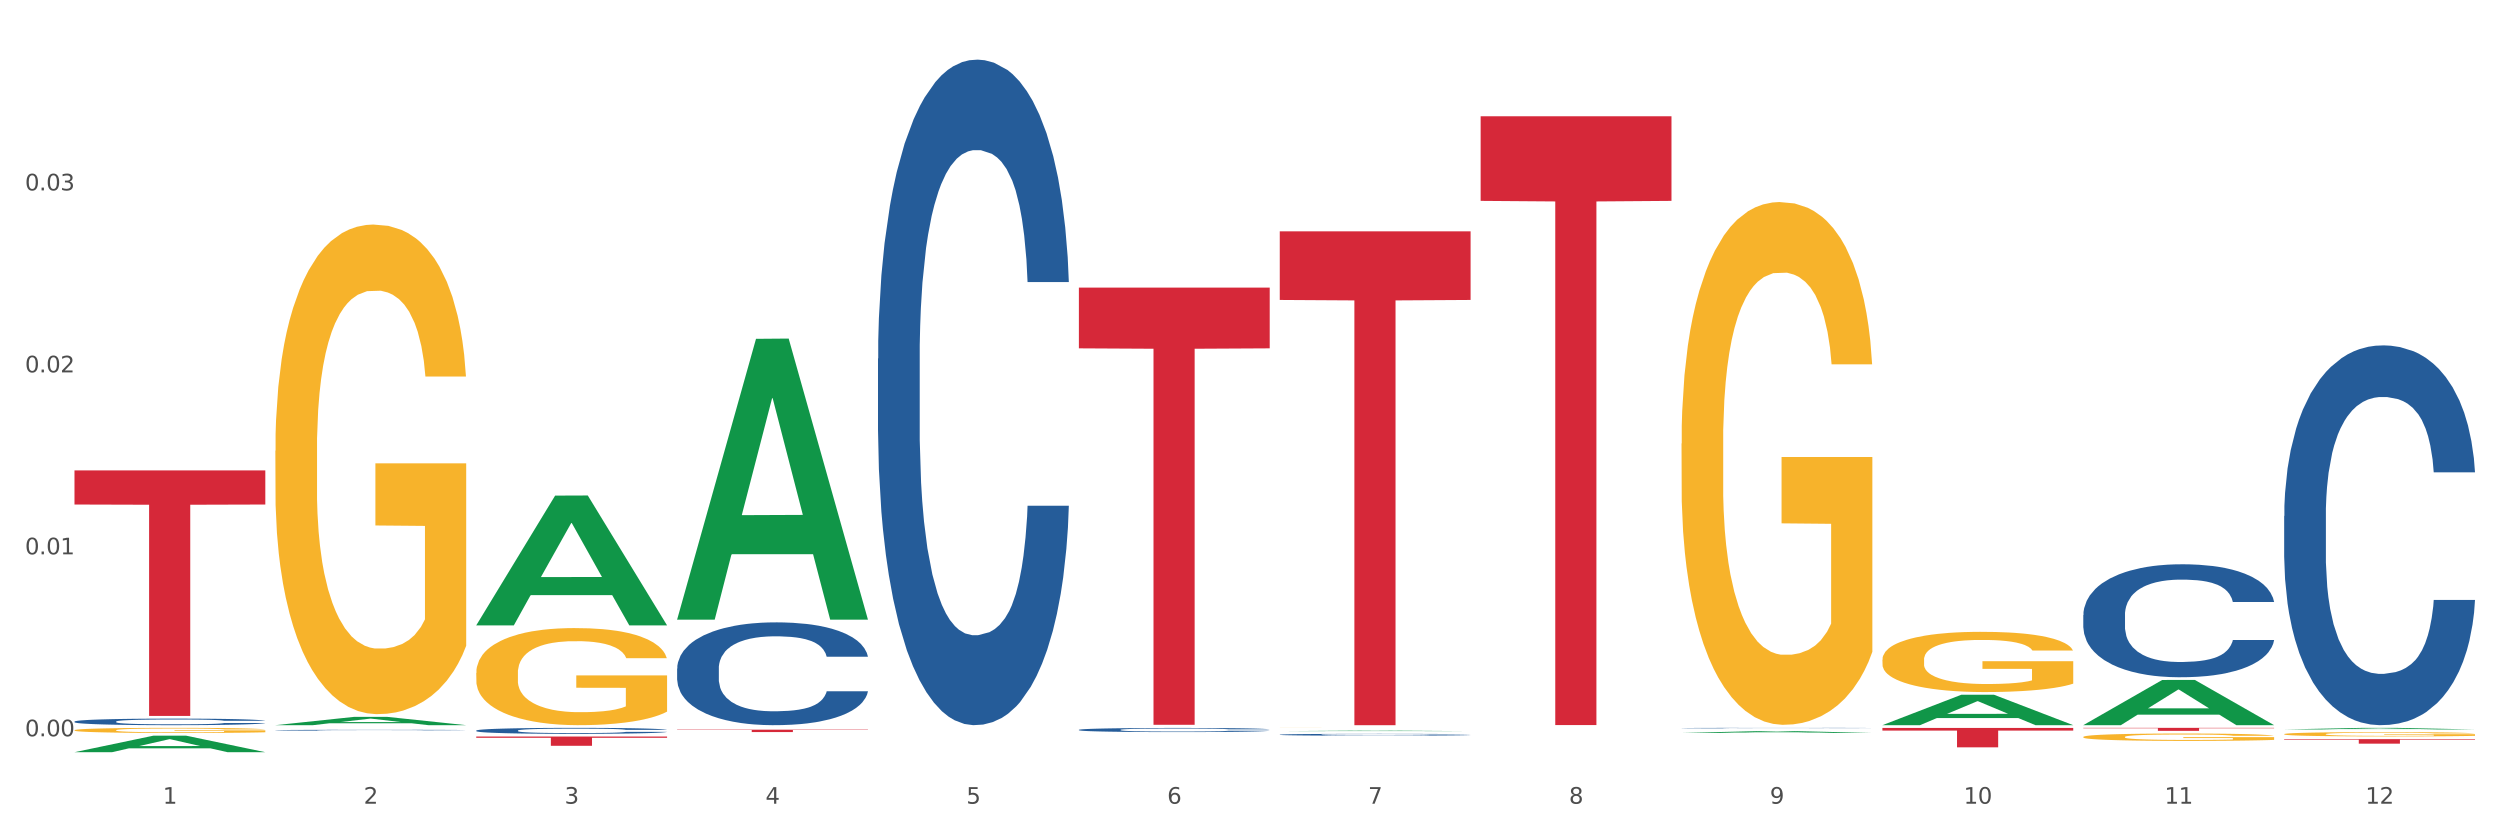<?xml version="1.0" encoding="utf-8" standalone="no"?>
<!DOCTYPE svg PUBLIC "-//W3C//DTD SVG 1.1//EN"
  "http://www.w3.org/Graphics/SVG/1.1/DTD/svg11.dtd">
<svg xmlns:xlink="http://www.w3.org/1999/xlink" width="1080pt" height="360pt" viewBox="0 0 1080 360" xmlns="http://www.w3.org/2000/svg" version="1.1">
 <rect x="0" y="0" width="1080" height="360" fill="#333333" stroke="none"/>
 <defs>
  <style type="text/css">*{stroke-linejoin: round; stroke-linecap: butt}</style>
 </defs>
 <g id="figure_1">
  <g id="patch_1">
   <path d="M 0 360 
L 1080 360 
L 1080 0 
L 0 0 
z
" style="fill: #ffffff; stroke: #ffffff; stroke-linejoin: miter"/>
  </g>
  <g id="axes_1">
   <g id="matplotlib.axis_1">
    <g id="xtick_1">
     <g id="text_1">
      <!-- 1 -->
      <g style="fill: #4d4d4d" transform="translate(70.342 347.204) scale(0.096 -0.096)">
       <defs>
        <path id="DejaVuSans-31" d="M 794 531 
L 1825 531 
L 1825 4091 
L 703 3866 
L 703 4441 
L 1819 4666 
L 2450 4666 
L 2450 531 
L 3481 531 
L 3481 0 
L 794 0 
L 794 531 
z
" transform="scale(0.016)"/>
       </defs>
       <use xlink:href="#DejaVuSans-31"/>
      </g>
     </g>
    </g>
    <g id="xtick_2">
     <g id="text_2">
      <!-- 2 -->
      <g style="fill: #4d4d4d" transform="translate(157.122 347.204) scale(0.096 -0.096)">
       <defs>
        <path id="DejaVuSans-32" d="M 1228 531 
L 3431 531 
L 3431 0 
L 469 0 
L 469 531 
Q 828 903 1448 1529 
Q 2069 2156 2228 2338 
Q 2531 2678 2651 2914 
Q 2772 3150 2772 3378 
Q 2772 3750 2511 3984 
Q 2250 4219 1831 4219 
Q 1534 4219 1204 4116 
Q 875 4013 500 3803 
L 500 4441 
Q 881 4594 1212 4672 
Q 1544 4750 1819 4750 
Q 2544 4750 2975 4387 
Q 3406 4025 3406 3419 
Q 3406 3131 3298 2873 
Q 3191 2616 2906 2266 
Q 2828 2175 2409 1742 
Q 1991 1309 1228 531 
z
" transform="scale(0.016)"/>
       </defs>
       <use xlink:href="#DejaVuSans-32"/>
      </g>
     </g>
    </g>
    <g id="xtick_3">
     <g id="text_3">
      <!-- 3 -->
      <g style="fill: #4d4d4d" transform="translate(243.902 347.204) scale(0.096 -0.096)">
       <defs>
        <path id="DejaVuSans-33" d="M 2597 2516 
Q 3050 2419 3304 2112 
Q 3559 1806 3559 1356 
Q 3559 666 3084 287 
Q 2609 -91 1734 -91 
Q 1441 -91 1130 -33 
Q 819 25 488 141 
L 488 750 
Q 750 597 1062 519 
Q 1375 441 1716 441 
Q 2309 441 2620 675 
Q 2931 909 2931 1356 
Q 2931 1769 2642 2001 
Q 2353 2234 1838 2234 
L 1294 2234 
L 1294 2753 
L 1863 2753 
Q 2328 2753 2575 2939 
Q 2822 3125 2822 3475 
Q 2822 3834 2567 4026 
Q 2313 4219 1838 4219 
Q 1578 4219 1281 4162 
Q 984 4106 628 3988 
L 628 4550 
Q 988 4650 1302 4700 
Q 1616 4750 1894 4750 
Q 2613 4750 3031 4423 
Q 3450 4097 3450 3541 
Q 3450 3153 3228 2886 
Q 3006 2619 2597 2516 
z
" transform="scale(0.016)"/>
       </defs>
       <use xlink:href="#DejaVuSans-33"/>
      </g>
     </g>
    </g>
    <g id="xtick_4">
     <g id="text_4">
      <!-- 4 -->
      <g style="fill: #4d4d4d" transform="translate(330.683 347.204) scale(0.096 -0.096)">
       <defs>
        <path id="DejaVuSans-34" d="M 2419 4116 
L 825 1625 
L 2419 1625 
L 2419 4116 
z
M 2253 4666 
L 3047 4666 
L 3047 1625 
L 3713 1625 
L 3713 1100 
L 3047 1100 
L 3047 0 
L 2419 0 
L 2419 1100 
L 313 1100 
L 313 1709 
L 2253 4666 
z
" transform="scale(0.016)"/>
       </defs>
       <use xlink:href="#DejaVuSans-34"/>
      </g>
     </g>
    </g>
    <g id="xtick_5">
     <g id="text_5">
      <!-- 5 -->
      <g style="fill: #4d4d4d" transform="translate(417.463 347.204) scale(0.096 -0.096)">
       <defs>
        <path id="DejaVuSans-35" d="M 691 4666 
L 3169 4666 
L 3169 4134 
L 1269 4134 
L 1269 2991 
Q 1406 3038 1543 3061 
Q 1681 3084 1819 3084 
Q 2600 3084 3056 2656 
Q 3513 2228 3513 1497 
Q 3513 744 3044 326 
Q 2575 -91 1722 -91 
Q 1428 -91 1123 -41 
Q 819 9 494 109 
L 494 744 
Q 775 591 1075 516 
Q 1375 441 1709 441 
Q 2250 441 2565 725 
Q 2881 1009 2881 1497 
Q 2881 1984 2565 2268 
Q 2250 2553 1709 2553 
Q 1456 2553 1204 2497 
Q 953 2441 691 2322 
L 691 4666 
z
" transform="scale(0.016)"/>
       </defs>
       <use xlink:href="#DejaVuSans-35"/>
      </g>
     </g>
    </g>
    <g id="xtick_6">
     <g id="text_6">
      <!-- 6 -->
      <g style="fill: #4d4d4d" transform="translate(504.243 347.204) scale(0.096 -0.096)">
       <defs>
        <path id="DejaVuSans-36" d="M 2113 2584 
Q 1688 2584 1439 2293 
Q 1191 2003 1191 1497 
Q 1191 994 1439 701 
Q 1688 409 2113 409 
Q 2538 409 2786 701 
Q 3034 994 3034 1497 
Q 3034 2003 2786 2293 
Q 2538 2584 2113 2584 
z
M 3366 4563 
L 3366 3988 
Q 3128 4100 2886 4159 
Q 2644 4219 2406 4219 
Q 1781 4219 1451 3797 
Q 1122 3375 1075 2522 
Q 1259 2794 1537 2939 
Q 1816 3084 2150 3084 
Q 2853 3084 3261 2657 
Q 3669 2231 3669 1497 
Q 3669 778 3244 343 
Q 2819 -91 2113 -91 
Q 1303 -91 875 529 
Q 447 1150 447 2328 
Q 447 3434 972 4092 
Q 1497 4750 2381 4750 
Q 2619 4750 2861 4703 
Q 3103 4656 3366 4563 
z
" transform="scale(0.016)"/>
       </defs>
       <use xlink:href="#DejaVuSans-36"/>
      </g>
     </g>
    </g>
    <g id="xtick_7">
     <g id="text_7">
      <!-- 7 -->
      <g style="fill: #4d4d4d" transform="translate(591.024 347.204) scale(0.096 -0.096)">
       <defs>
        <path id="DejaVuSans-37" d="M 525 4666 
L 3525 4666 
L 3525 4397 
L 1831 0 
L 1172 0 
L 2766 4134 
L 525 4134 
L 525 4666 
z
" transform="scale(0.016)"/>
       </defs>
       <use xlink:href="#DejaVuSans-37"/>
      </g>
     </g>
    </g>
    <g id="xtick_8">
     <g id="text_8">
      <!-- 8 -->
      <g style="fill: #4d4d4d" transform="translate(677.804 347.204) scale(0.096 -0.096)">
       <defs>
        <path id="DejaVuSans-38" d="M 2034 2216 
Q 1584 2216 1326 1975 
Q 1069 1734 1069 1313 
Q 1069 891 1326 650 
Q 1584 409 2034 409 
Q 2484 409 2743 651 
Q 3003 894 3003 1313 
Q 3003 1734 2745 1975 
Q 2488 2216 2034 2216 
z
M 1403 2484 
Q 997 2584 770 2862 
Q 544 3141 544 3541 
Q 544 4100 942 4425 
Q 1341 4750 2034 4750 
Q 2731 4750 3128 4425 
Q 3525 4100 3525 3541 
Q 3525 3141 3298 2862 
Q 3072 2584 2669 2484 
Q 3125 2378 3379 2068 
Q 3634 1759 3634 1313 
Q 3634 634 3220 271 
Q 2806 -91 2034 -91 
Q 1263 -91 848 271 
Q 434 634 434 1313 
Q 434 1759 690 2068 
Q 947 2378 1403 2484 
z
M 1172 3481 
Q 1172 3119 1398 2916 
Q 1625 2713 2034 2713 
Q 2441 2713 2670 2916 
Q 2900 3119 2900 3481 
Q 2900 3844 2670 4047 
Q 2441 4250 2034 4250 
Q 1625 4250 1398 4047 
Q 1172 3844 1172 3481 
z
" transform="scale(0.016)"/>
       </defs>
       <use xlink:href="#DejaVuSans-38"/>
      </g>
     </g>
    </g>
    <g id="xtick_9">
     <g id="text_9">
      <!-- 9 -->
      <g style="fill: #4d4d4d" transform="translate(764.584 347.204) scale(0.096 -0.096)">
       <defs>
        <path id="DejaVuSans-39" d="M 703 97 
L 703 672 
Q 941 559 1184 500 
Q 1428 441 1663 441 
Q 2288 441 2617 861 
Q 2947 1281 2994 2138 
Q 2813 1869 2534 1725 
Q 2256 1581 1919 1581 
Q 1219 1581 811 2004 
Q 403 2428 403 3163 
Q 403 3881 828 4315 
Q 1253 4750 1959 4750 
Q 2769 4750 3195 4129 
Q 3622 3509 3622 2328 
Q 3622 1225 3098 567 
Q 2575 -91 1691 -91 
Q 1453 -91 1209 -44 
Q 966 3 703 97 
z
M 1959 2075 
Q 2384 2075 2632 2365 
Q 2881 2656 2881 3163 
Q 2881 3666 2632 3958 
Q 2384 4250 1959 4250 
Q 1534 4250 1286 3958 
Q 1038 3666 1038 3163 
Q 1038 2656 1286 2365 
Q 1534 2075 1959 2075 
z
" transform="scale(0.016)"/>
       </defs>
       <use xlink:href="#DejaVuSans-39"/>
      </g>
     </g>
    </g>
    <g id="xtick_10">
     <g id="text_10">
      <!-- 10 -->
      <g style="fill: #4d4d4d" transform="translate(848.311 347.204) scale(0.096 -0.096)">
       <defs>
        <path id="DejaVuSans-30" d="M 2034 4250 
Q 1547 4250 1301 3770 
Q 1056 3291 1056 2328 
Q 1056 1369 1301 889 
Q 1547 409 2034 409 
Q 2525 409 2770 889 
Q 3016 1369 3016 2328 
Q 3016 3291 2770 3770 
Q 2525 4250 2034 4250 
z
M 2034 4750 
Q 2819 4750 3233 4129 
Q 3647 3509 3647 2328 
Q 3647 1150 3233 529 
Q 2819 -91 2034 -91 
Q 1250 -91 836 529 
Q 422 1150 422 2328 
Q 422 3509 836 4129 
Q 1250 4750 2034 4750 
z
" transform="scale(0.016)"/>
       </defs>
       <use xlink:href="#DejaVuSans-31"/>
       <use xlink:href="#DejaVuSans-30" transform="translate(63.623 0)"/>
      </g>
     </g>
    </g>
    <g id="xtick_11">
     <g id="text_11">
      <!-- 11 -->
      <g style="fill: #4d4d4d" transform="translate(935.091 347.204) scale(0.096 -0.096)">
       <use xlink:href="#DejaVuSans-31"/>
       <use xlink:href="#DejaVuSans-31" transform="translate(63.623 0)"/>
      </g>
     </g>
    </g>
    <g id="xtick_12">
     <g id="text_12">
      <!-- 12 -->
      <g style="fill: #4d4d4d" transform="translate(1021.871 347.204) scale(0.096 -0.096)">
       <use xlink:href="#DejaVuSans-31"/>
       <use xlink:href="#DejaVuSans-32" transform="translate(63.623 0)"/>
      </g>
     </g>
    </g>
    <g id="xtick_13"/>
    <g id="xtick_14"/>
    <g id="xtick_15"/>
    <g id="xtick_16"/>
    <g id="xtick_17"/>
    <g id="xtick_18"/>
    <g id="xtick_19"/>
    <g id="xtick_20"/>
    <g id="xtick_21"/>
    <g id="xtick_22"/>
    <g id="xtick_23"/>
   </g>
   <g id="matplotlib.axis_2">
    <g id="ytick_1">
     <g id="text_13">
      <!-- 0.00 -->
      <g style="fill: #4d4d4d" transform="translate(10.8 318.079) scale(0.096 -0.096)">
       <defs>
        <path id="DejaVuSans-2e" d="M 684 794 
L 1344 794 
L 1344 0 
L 684 0 
L 684 794 
z
" transform="scale(0.016)"/>
       </defs>
       <use xlink:href="#DejaVuSans-30"/>
       <use xlink:href="#DejaVuSans-2e" transform="translate(63.623 0)"/>
       <use xlink:href="#DejaVuSans-30" transform="translate(95.41 0)"/>
       <use xlink:href="#DejaVuSans-30" transform="translate(159.033 0)"/>
      </g>
     </g>
    </g>
    <g id="ytick_2">
     <g id="text_14">
      <!-- 0.01 -->
      <g style="fill: #4d4d4d" transform="translate(10.8 239.473) scale(0.096 -0.096)">
       <use xlink:href="#DejaVuSans-30"/>
       <use xlink:href="#DejaVuSans-2e" transform="translate(63.623 0)"/>
       <use xlink:href="#DejaVuSans-30" transform="translate(95.41 0)"/>
       <use xlink:href="#DejaVuSans-31" transform="translate(159.033 0)"/>
      </g>
     </g>
    </g>
    <g id="ytick_3">
     <g id="text_15">
      <!-- 0.02 -->
      <g style="fill: #4d4d4d" transform="translate(10.8 160.867) scale(0.096 -0.096)">
       <use xlink:href="#DejaVuSans-30"/>
       <use xlink:href="#DejaVuSans-2e" transform="translate(63.623 0)"/>
       <use xlink:href="#DejaVuSans-30" transform="translate(95.41 0)"/>
       <use xlink:href="#DejaVuSans-32" transform="translate(159.033 0)"/>
      </g>
     </g>
    </g>
    <g id="ytick_4">
     <g id="text_16">
      <!-- 0.03 -->
      <g style="fill: #4d4d4d" transform="translate(10.8 82.261) scale(0.096 -0.096)">
       <use xlink:href="#DejaVuSans-30"/>
       <use xlink:href="#DejaVuSans-2e" transform="translate(63.623 0)"/>
       <use xlink:href="#DejaVuSans-30" transform="translate(95.41 0)"/>
       <use xlink:href="#DejaVuSans-33" transform="translate(159.033 0)"/>
      </g>
     </g>
    </g>
    <g id="ytick_5"/>
    <g id="ytick_6"/>
    <g id="ytick_7"/>
    <g id="ytick_8"/>
   </g>
   <g id="PolyCollection_1">
    <path d="M 32.175 324.936 
L 32.26 324.929 
L 66.256 317.811 
L 80.365 317.805 
L 114.616 324.95 
L 98.298 324.95 
L 90.904 323.286 
L 55.803 323.286 
L 55.548 323.313 
L 48.408 324.95 
L 32.175 324.95 
L 32.175 324.936 
L 60.222 322.293 
L 86.484 322.286 
L 73.481 319.328 
L 73.311 319.314 
L 73.141 319.334 
L 60.137 322.286 
L 60.222 322.293 
L 32.175 324.936 
z
" clip-path="url(#p734dfce435)" style="fill: #109648"/>
    <path d="M 552.857 314.452 
L 552.954 314.452 
L 552.954 314.45 
L 553.149 314.449 
L 554.122 314.446 
L 555.582 314.444 
L 556.653 314.442 
L 557.724 314.441 
L 558.989 314.44 
L 560.546 314.439 
L 563.369 314.437 
L 565.121 314.437 
L 567.262 314.436 
L 571.156 314.434 
L 573.978 314.434 
L 576.898 314.433 
L 581.668 314.432 
L 584.782 314.432 
L 588.092 314.432 
L 592.082 314.432 
L 595.1 314.432 
L 601.718 314.432 
L 607.364 314.432 
L 610.089 314.432 
L 613.593 314.433 
L 615.442 314.433 
L 618.46 314.434 
L 621.574 314.435 
L 623.716 314.435 
L 626.928 314.437 
L 629.361 314.438 
L 631.6 314.44 
L 632.768 314.441 
L 633.644 314.442 
L 634.422 314.443 
L 635.201 314.445 
L 617.681 314.445 
L 617 314.444 
L 615.929 314.442 
L 614.372 314.441 
L 613.009 314.44 
L 610.673 314.439 
L 608.532 314.439 
L 606.293 314.438 
L 603.568 314.438 
L 601.426 314.438 
L 598.409 314.438 
L 592.472 314.438 
L 588.481 314.438 
L 585.756 314.438 
L 584.004 314.439 
L 582.446 314.439 
L 580.694 314.44 
L 578.65 314.44 
L 577.19 314.441 
L 575.73 314.442 
L 574.562 314.443 
L 573.492 314.444 
L 572.616 314.445 
L 571.934 314.447 
L 571.35 314.448 
L 570.864 314.451 
L 570.864 314.456 
L 571.058 314.457 
L 571.545 314.459 
L 572.129 314.46 
L 573.102 314.462 
L 573.978 314.463 
L 575.633 314.464 
L 577.482 314.465 
L 578.942 314.466 
L 580.402 314.467 
L 582.933 314.467 
L 585.756 314.468 
L 588.189 314.469 
L 591.498 314.469 
L 593.737 314.469 
L 595.684 314.469 
L 600.453 314.469 
L 603.86 314.469 
L 607.656 314.469 
L 610.576 314.468 
L 613.009 314.468 
L 615.734 314.467 
L 617.486 314.467 
L 617.486 314.458 
L 596.073 314.458 
L 596.073 314.453 
L 635.298 314.453 
L 635.298 314.469 
L 633.644 314.47 
L 631.794 314.471 
L 629.848 314.471 
L 626.928 314.472 
L 623.424 314.473 
L 620.309 314.473 
L 617 314.474 
L 613.106 314.474 
L 608.045 314.475 
L 604.93 314.475 
L 601.037 314.475 
L 596.462 314.475 
L 592.472 314.475 
L 588.578 314.475 
L 584.49 314.474 
L 580.5 314.474 
L 577.482 314.473 
L 574.465 314.473 
L 571.253 314.472 
L 568.722 314.471 
L 566.776 314.47 
L 564.634 314.469 
L 562.298 314.468 
L 560.546 314.467 
L 558.989 314.466 
L 557.334 314.465 
L 556.166 314.463 
L 554.998 314.462 
L 554.317 314.461 
L 553.538 314.459 
L 552.954 314.456 
L 552.857 314.452 
z
" clip-path="url(#p734dfce435)" style="fill: #f7b32b"/>
    <path d="M 726.418 191.641 
L 726.515 191.435 
L 726.515 184.01 
L 726.71 177.615 
L 727.683 162.146 
L 729.143 149.357 
L 730.214 142.551 
L 731.284 136.982 
L 732.55 131.412 
L 734.107 125.637 
L 736.93 117.18 
L 738.682 112.849 
L 740.823 108.311 
L 744.716 101.711 
L 747.539 97.998 
L 750.459 94.904 
L 755.228 91.191 
L 758.343 89.541 
L 761.652 88.303 
L 765.643 87.478 
L 768.66 87.272 
L 775.279 87.891 
L 780.924 89.747 
L 783.65 91.191 
L 787.154 93.666 
L 789.003 95.316 
L 792.02 98.617 
L 795.135 102.948 
L 797.276 106.661 
L 800.488 113.674 
L 802.922 120.687 
L 805.16 129.35 
L 806.328 135.331 
L 807.204 140.901 
L 807.983 147.295 
L 808.762 157.402 
L 791.242 157.402 
L 790.56 150.182 
L 789.49 143.376 
L 787.932 136.775 
L 786.57 132.65 
L 784.234 127.493 
L 782.092 124.193 
L 779.854 121.718 
L 777.128 119.655 
L 774.987 118.624 
L 771.97 117.799 
L 766.032 118.005 
L 762.042 119.655 
L 759.316 121.718 
L 757.564 123.574 
L 756.007 125.637 
L 754.255 128.525 
L 752.211 132.856 
L 750.751 136.775 
L 749.291 141.726 
L 748.123 146.676 
L 747.052 152.451 
L 746.176 158.639 
L 745.495 165.033 
L 744.911 172.871 
L 744.424 185.866 
L 744.424 214.124 
L 744.619 220.518 
L 745.106 228.975 
L 745.69 235.369 
L 746.663 243.001 
L 747.539 248.157 
L 749.194 255.583 
L 751.043 261.771 
L 752.503 265.69 
L 753.963 268.99 
L 756.494 273.528 
L 759.316 277.241 
L 761.75 279.509 
L 765.059 281.572 
L 767.298 282.397 
L 769.244 282.81 
L 774.014 282.81 
L 777.42 282.191 
L 781.216 280.747 
L 784.136 278.891 
L 786.57 276.622 
L 789.295 272.909 
L 791.047 269.403 
L 791.047 226.294 
L 769.634 226.087 
L 769.634 197.417 
L 808.859 197.417 
L 808.859 281.572 
L 807.204 285.904 
L 805.355 289.823 
L 803.408 293.329 
L 800.488 297.661 
L 796.984 301.786 
L 793.87 304.674 
L 790.56 307.149 
L 786.667 309.418 
L 781.606 311.48 
L 778.491 312.305 
L 774.598 312.924 
L 770.023 313.13 
L 766.032 312.718 
L 762.139 311.686 
L 758.051 309.83 
L 754.06 307.149 
L 751.043 304.467 
L 748.026 301.167 
L 744.814 296.836 
L 742.283 292.71 
L 740.336 288.998 
L 738.195 284.253 
L 735.859 278.066 
L 734.107 272.496 
L 732.55 266.721 
L 730.895 259.296 
L 729.727 252.901 
L 728.559 244.857 
L 727.878 238.876 
L 727.099 229.594 
L 726.515 216.599 
L 726.418 191.641 
z
" clip-path="url(#p734dfce435)" style="fill: #f7b32b"/>
    <path d="M 813.198 284.973 
L 813.295 284.949 
L 813.295 284.094 
L 813.49 283.357 
L 814.463 281.575 
L 815.923 280.102 
L 816.994 279.318 
L 818.065 278.676 
L 819.33 278.035 
L 820.887 277.369 
L 823.71 276.395 
L 825.462 275.896 
L 827.603 275.373 
L 831.497 274.613 
L 834.319 274.185 
L 837.239 273.829 
L 842.009 273.401 
L 845.123 273.211 
L 848.433 273.068 
L 852.423 272.973 
L 855.441 272.95 
L 862.059 273.021 
L 867.705 273.235 
L 870.43 273.401 
L 873.934 273.686 
L 875.783 273.876 
L 878.801 274.257 
L 881.915 274.756 
L 884.057 275.183 
L 887.269 275.991 
L 889.702 276.799 
L 891.941 277.797 
L 893.109 278.486 
L 893.985 279.128 
L 894.763 279.864 
L 895.542 281.029 
L 878.022 281.029 
L 877.341 280.197 
L 876.27 279.413 
L 874.713 278.652 
L 873.35 278.177 
L 871.014 277.583 
L 868.873 277.203 
L 866.634 276.918 
L 863.909 276.68 
L 861.767 276.561 
L 858.75 276.466 
L 852.813 276.49 
L 848.822 276.68 
L 846.097 276.918 
L 844.345 277.132 
L 842.787 277.369 
L 841.035 277.702 
L 838.991 278.201 
L 837.531 278.652 
L 836.071 279.223 
L 834.903 279.793 
L 833.833 280.458 
L 832.957 281.171 
L 832.275 281.908 
L 831.691 282.811 
L 831.205 284.308 
L 831.205 287.563 
L 831.399 288.3 
L 831.886 289.274 
L 832.47 290.011 
L 833.443 290.89 
L 834.319 291.484 
L 835.974 292.339 
L 837.823 293.052 
L 839.283 293.504 
L 840.743 293.884 
L 843.274 294.407 
L 846.097 294.834 
L 848.53 295.096 
L 851.839 295.333 
L 854.078 295.428 
L 856.025 295.476 
L 860.794 295.476 
L 864.201 295.405 
L 867.997 295.238 
L 870.917 295.024 
L 873.35 294.763 
L 876.075 294.335 
L 877.827 293.931 
L 877.827 288.965 
L 856.414 288.941 
L 856.414 285.639 
L 895.639 285.639 
L 895.639 295.333 
L 893.985 295.832 
L 892.135 296.284 
L 890.189 296.688 
L 887.269 297.187 
L 883.765 297.662 
L 880.65 297.995 
L 877.341 298.28 
L 873.447 298.541 
L 868.386 298.779 
L 865.271 298.874 
L 861.378 298.945 
L 856.803 298.969 
L 852.813 298.921 
L 848.919 298.803 
L 844.831 298.589 
L 840.841 298.28 
L 837.823 297.971 
L 834.806 297.591 
L 831.594 297.092 
L 829.063 296.617 
L 827.117 296.189 
L 824.975 295.642 
L 822.639 294.929 
L 820.887 294.288 
L 819.33 293.623 
L 817.675 292.767 
L 816.507 292.03 
L 815.339 291.104 
L 814.658 290.415 
L 813.879 289.345 
L 813.295 287.848 
L 813.198 284.973 
z
" clip-path="url(#p734dfce435)" style="fill: #f7b32b"/>
    <path d="M 899.978 318.359 
L 900.076 318.356 
L 900.076 318.251 
L 900.27 318.161 
L 901.244 317.942 
L 902.704 317.761 
L 903.774 317.665 
L 904.845 317.586 
L 906.11 317.507 
L 907.668 317.426 
L 910.49 317.306 
L 912.242 317.245 
L 914.384 317.181 
L 918.277 317.087 
L 921.1 317.035 
L 924.02 316.991 
L 928.789 316.939 
L 931.904 316.915 
L 935.213 316.898 
L 939.204 316.886 
L 942.221 316.883 
L 948.84 316.892 
L 954.485 316.918 
L 957.21 316.939 
L 960.714 316.974 
L 962.564 316.997 
L 965.581 317.044 
L 968.696 317.105 
L 970.837 317.157 
L 974.049 317.257 
L 976.482 317.356 
L 978.721 317.478 
L 979.889 317.563 
L 980.765 317.642 
L 981.544 317.732 
L 982.322 317.875 
L 964.802 317.875 
L 964.121 317.773 
L 963.05 317.677 
L 961.493 317.583 
L 960.13 317.525 
L 957.794 317.452 
L 955.653 317.405 
L 953.414 317.37 
L 950.689 317.341 
L 948.548 317.327 
L 945.53 317.315 
L 939.593 317.318 
L 935.602 317.341 
L 932.877 317.37 
L 931.125 317.397 
L 929.568 317.426 
L 927.816 317.467 
L 925.772 317.528 
L 924.312 317.583 
L 922.852 317.653 
L 921.684 317.723 
L 920.613 317.805 
L 919.737 317.892 
L 919.056 317.983 
L 918.472 318.094 
L 917.985 318.277 
L 917.985 318.677 
L 918.18 318.767 
L 918.666 318.887 
L 919.25 318.977 
L 920.224 319.085 
L 921.1 319.158 
L 922.754 319.263 
L 924.604 319.351 
L 926.064 319.406 
L 927.524 319.453 
L 930.054 319.517 
L 932.877 319.569 
L 935.31 319.601 
L 938.62 319.631 
L 940.858 319.642 
L 942.805 319.648 
L 947.574 319.648 
L 950.981 319.639 
L 954.777 319.619 
L 957.697 319.593 
L 960.13 319.561 
L 962.856 319.508 
L 964.608 319.458 
L 964.608 318.849 
L 943.194 318.846 
L 943.194 318.441 
L 982.42 318.441 
L 982.42 319.631 
L 980.765 319.692 
L 978.916 319.747 
L 976.969 319.797 
L 974.049 319.858 
L 970.545 319.916 
L 967.43 319.957 
L 964.121 319.992 
L 960.228 320.024 
L 955.166 320.053 
L 952.052 320.065 
L 948.158 320.074 
L 943.584 320.077 
L 939.593 320.071 
L 935.7 320.056 
L 931.612 320.03 
L 927.621 319.992 
L 924.604 319.954 
L 921.586 319.908 
L 918.374 319.846 
L 915.844 319.788 
L 913.897 319.736 
L 911.756 319.668 
L 909.42 319.581 
L 907.668 319.502 
L 906.11 319.421 
L 904.456 319.316 
L 903.288 319.225 
L 902.12 319.111 
L 901.438 319.027 
L 900.66 318.896 
L 900.076 318.712 
L 899.978 318.359 
z
" clip-path="url(#p734dfce435)" style="fill: #f7b32b"/>
    <path d="M 986.759 317.138 
L 986.856 317.137 
L 986.856 317.075 
L 987.051 317.023 
L 988.024 316.895 
L 989.484 316.79 
L 990.555 316.733 
L 991.625 316.688 
L 992.891 316.642 
L 994.448 316.594 
L 997.271 316.524 
L 999.023 316.488 
L 1001.164 316.451 
L 1005.057 316.397 
L 1007.88 316.366 
L 1010.8 316.34 
L 1015.569 316.31 
L 1018.684 316.296 
L 1021.993 316.286 
L 1025.984 316.279 
L 1029.001 316.277 
L 1035.62 316.283 
L 1041.265 316.298 
L 1043.991 316.31 
L 1047.495 316.33 
L 1049.344 316.344 
L 1052.361 316.371 
L 1055.476 316.407 
L 1057.617 316.437 
L 1060.829 316.495 
L 1063.263 316.553 
L 1065.501 316.625 
L 1066.669 316.674 
L 1067.545 316.72 
L 1068.324 316.773 
L 1069.103 316.856 
L 1051.583 316.856 
L 1050.901 316.796 
L 1049.831 316.74 
L 1048.273 316.686 
L 1046.911 316.652 
L 1044.575 316.609 
L 1042.433 316.582 
L 1040.195 316.562 
L 1037.469 316.545 
L 1035.328 316.536 
L 1032.311 316.529 
L 1026.373 316.531 
L 1022.383 316.545 
L 1019.657 316.562 
L 1017.905 316.577 
L 1016.348 316.594 
L 1014.596 316.618 
L 1012.552 316.654 
L 1011.092 316.686 
L 1009.632 316.727 
L 1008.464 316.768 
L 1007.393 316.815 
L 1006.517 316.866 
L 1005.836 316.919 
L 1005.252 316.984 
L 1004.765 317.091 
L 1004.765 317.324 
L 1004.96 317.377 
L 1005.447 317.446 
L 1006.031 317.499 
L 1007.004 317.562 
L 1007.88 317.605 
L 1009.535 317.666 
L 1011.384 317.717 
L 1012.844 317.749 
L 1014.304 317.777 
L 1016.835 317.814 
L 1019.657 317.845 
L 1022.091 317.863 
L 1025.4 317.88 
L 1027.639 317.887 
L 1029.585 317.891 
L 1034.355 317.891 
L 1037.761 317.885 
L 1041.557 317.874 
L 1044.477 317.858 
L 1046.911 317.839 
L 1049.636 317.809 
L 1051.388 317.78 
L 1051.388 317.424 
L 1029.975 317.423 
L 1029.975 317.186 
L 1069.2 317.186 
L 1069.2 317.88 
L 1067.545 317.916 
L 1065.696 317.948 
L 1063.749 317.977 
L 1060.829 318.013 
L 1057.325 318.047 
L 1054.211 318.071 
L 1050.901 318.091 
L 1047.008 318.11 
L 1041.947 318.127 
L 1038.832 318.134 
L 1034.939 318.139 
L 1030.364 318.141 
L 1026.373 318.137 
L 1022.48 318.129 
L 1018.392 318.113 
L 1014.401 318.091 
L 1011.384 318.069 
L 1008.367 318.042 
L 1005.155 318.006 
L 1002.624 317.972 
L 1000.677 317.942 
L 998.536 317.902 
L 996.2 317.851 
L 994.448 317.805 
L 992.891 317.758 
L 991.236 317.697 
L 990.068 317.644 
L 988.9 317.577 
L 988.219 317.528 
L 987.44 317.452 
L 986.856 317.344 
L 986.759 317.138 
z
" clip-path="url(#p734dfce435)" style="fill: #f7b32b"/>
    <path d="M 986.759 319.295 
L 1069.2 319.295 
L 1069.2 319.568 
L 1036.77 319.57 
L 1036.77 321.26 
L 1018.993 321.26 
L 1018.993 319.57 
L 986.759 319.568 
L 986.759 319.297 
L 986.759 319.295 
z
" clip-path="url(#p734dfce435)" style="fill: #d62839"/>
    <path d="M 813.198 314.458 
L 895.639 314.458 
L 895.639 315.623 
L 863.21 315.631 
L 863.21 322.841 
L 845.432 322.841 
L 845.432 315.631 
L 813.198 315.623 
L 813.198 314.466 
L 813.198 314.458 
z
" clip-path="url(#p734dfce435)" style="fill: #d62839"/>
    <path d="M 639.637 50.228 
L 722.079 50.228 
L 722.079 86.778 
L 689.649 87.025 
L 689.649 313.243 
L 671.872 313.243 
L 671.872 87.025 
L 639.637 86.778 
L 639.637 50.475 
L 639.637 50.228 
z
" clip-path="url(#p734dfce435)" style="fill: #d62839"/>
    <path d="M 552.857 99.927 
L 635.298 99.927 
L 635.298 129.576 
L 602.869 129.776 
L 602.869 313.277 
L 585.091 313.277 
L 585.091 129.776 
L 552.857 129.576 
L 552.857 100.127 
L 552.857 99.927 
z
" clip-path="url(#p734dfce435)" style="fill: #d62839"/>
    <path d="M 466.077 124.237 
L 548.518 124.237 
L 548.518 150.484 
L 516.088 150.662 
L 516.088 313.114 
L 498.311 313.114 
L 498.311 150.662 
L 466.077 150.484 
L 466.077 124.414 
L 466.077 124.237 
z
" clip-path="url(#p734dfce435)" style="fill: #d62839"/>
    <path d="M 292.516 315.212 
L 374.957 315.212 
L 374.957 315.357 
L 342.528 315.358 
L 342.528 316.26 
L 324.75 316.26 
L 324.75 315.358 
L 292.516 315.357 
L 292.516 315.213 
L 292.516 315.212 
z
" clip-path="url(#p734dfce435)" style="fill: #d62839"/>
    <path d="M 205.736 290.714 
L 205.833 290.675 
L 205.833 289.296 
L 206.028 288.109 
L 207.001 285.236 
L 208.461 282.861 
L 209.532 281.596 
L 210.602 280.562 
L 211.868 279.528 
L 213.425 278.455 
L 216.248 276.885 
L 218 276.08 
L 220.141 275.237 
L 224.034 274.011 
L 226.857 273.322 
L 229.777 272.747 
L 234.546 272.058 
L 237.661 271.751 
L 240.97 271.521 
L 244.961 271.368 
L 247.978 271.33 
L 254.597 271.445 
L 260.242 271.79 
L 262.968 272.058 
L 266.472 272.517 
L 268.321 272.824 
L 271.338 273.437 
L 274.453 274.241 
L 276.594 274.931 
L 279.806 276.233 
L 282.24 277.536 
L 284.478 279.145 
L 285.646 280.256 
L 286.522 281.29 
L 287.301 282.477 
L 288.08 284.355 
L 270.56 284.355 
L 269.878 283.014 
L 268.808 281.75 
L 267.25 280.524 
L 265.888 279.758 
L 263.552 278.8 
L 261.41 278.187 
L 259.172 277.727 
L 256.446 277.344 
L 254.305 277.153 
L 251.288 276.999 
L 245.35 277.038 
L 241.36 277.344 
L 238.634 277.727 
L 236.882 278.072 
L 235.325 278.455 
L 233.573 278.991 
L 231.529 279.796 
L 230.069 280.524 
L 228.609 281.443 
L 227.441 282.363 
L 226.37 283.435 
L 225.494 284.584 
L 224.813 285.772 
L 224.229 287.228 
L 223.742 289.641 
L 223.742 294.889 
L 223.937 296.077 
L 224.424 297.647 
L 225.008 298.835 
L 225.981 300.252 
L 226.857 301.21 
L 228.512 302.589 
L 230.361 303.738 
L 231.821 304.466 
L 233.281 305.079 
L 235.812 305.922 
L 238.634 306.611 
L 241.068 307.033 
L 244.377 307.416 
L 246.616 307.569 
L 248.562 307.646 
L 253.332 307.646 
L 256.738 307.531 
L 260.534 307.263 
L 263.454 306.918 
L 265.888 306.496 
L 268.613 305.807 
L 270.365 305.156 
L 270.365 297.149 
L 248.952 297.111 
L 248.952 291.786 
L 288.177 291.786 
L 288.177 307.416 
L 286.522 308.22 
L 284.673 308.948 
L 282.726 309.599 
L 279.806 310.404 
L 276.302 311.17 
L 273.188 311.706 
L 269.878 312.166 
L 265.985 312.587 
L 260.924 312.971 
L 257.809 313.124 
L 253.916 313.239 
L 249.341 313.277 
L 245.35 313.2 
L 241.457 313.009 
L 237.369 312.664 
L 233.378 312.166 
L 230.361 311.668 
L 227.344 311.055 
L 224.132 310.251 
L 221.601 309.484 
L 219.654 308.795 
L 217.513 307.914 
L 215.177 306.765 
L 213.425 305.73 
L 211.868 304.658 
L 210.213 303.279 
L 209.045 302.091 
L 207.877 300.597 
L 207.196 299.486 
L 206.417 297.762 
L 205.833 295.349 
L 205.736 290.714 
z
" clip-path="url(#p734dfce435)" style="fill: #f7b32b"/>
    <path d="M 205.736 318.18 
L 288.177 318.18 
L 288.177 318.737 
L 255.747 318.741 
L 255.747 322.188 
L 237.97 322.188 
L 237.97 318.741 
L 205.736 318.737 
L 205.736 318.184 
L 205.736 318.18 
z
" clip-path="url(#p734dfce435)" style="fill: #d62839"/>
    <path d="M 32.175 315.457 
L 32.272 315.455 
L 32.272 315.382 
L 32.467 315.319 
L 33.44 315.167 
L 34.9 315.041 
L 35.971 314.975 
L 37.042 314.92 
L 38.307 314.865 
L 39.864 314.808 
L 42.687 314.725 
L 44.439 314.683 
L 46.58 314.638 
L 50.474 314.573 
L 53.296 314.537 
L 56.216 314.507 
L 60.986 314.47 
L 64.1 314.454 
L 67.41 314.442 
L 71.4 314.434 
L 74.418 314.432 
L 81.036 314.438 
L 86.682 314.456 
L 89.407 314.47 
L 92.911 314.494 
L 94.76 314.511 
L 97.778 314.543 
L 100.892 314.586 
L 103.034 314.622 
L 106.246 314.691 
L 108.679 314.76 
L 110.918 314.845 
L 112.086 314.904 
L 112.962 314.958 
L 113.74 315.021 
L 114.519 315.12 
L 96.999 315.12 
L 96.318 315.05 
L 95.247 314.983 
L 93.69 314.918 
L 92.327 314.877 
L 89.991 314.827 
L 87.85 314.794 
L 85.611 314.77 
L 82.886 314.75 
L 80.744 314.74 
L 77.727 314.731 
L 71.79 314.734 
L 67.799 314.75 
L 65.074 314.77 
L 63.322 314.788 
L 61.764 314.808 
L 60.012 314.837 
L 57.968 314.879 
L 56.508 314.918 
L 55.048 314.967 
L 53.88 315.015 
L 52.81 315.072 
L 51.934 315.133 
L 51.252 315.195 
L 50.668 315.272 
L 50.182 315.4 
L 50.182 315.678 
L 50.376 315.74 
L 50.863 315.823 
L 51.447 315.886 
L 52.42 315.961 
L 53.296 316.012 
L 54.951 316.085 
L 56.8 316.146 
L 58.26 316.184 
L 59.72 316.216 
L 62.251 316.261 
L 65.074 316.298 
L 67.507 316.32 
L 70.816 316.34 
L 73.055 316.348 
L 75.002 316.352 
L 79.771 316.352 
L 83.178 316.346 
L 86.974 316.332 
L 89.894 316.314 
L 92.327 316.291 
L 95.052 316.255 
L 96.804 316.221 
L 96.804 315.797 
L 75.391 315.795 
L 75.391 315.513 
L 114.616 315.513 
L 114.616 316.34 
L 112.962 316.383 
L 111.112 316.421 
L 109.166 316.456 
L 106.246 316.498 
L 102.742 316.539 
L 99.627 316.567 
L 96.318 316.591 
L 92.424 316.614 
L 87.363 316.634 
L 84.248 316.642 
L 80.355 316.648 
L 75.78 316.65 
L 71.79 316.646 
L 67.896 316.636 
L 63.808 316.618 
L 59.818 316.591 
L 56.8 316.565 
L 53.783 316.533 
L 50.571 316.49 
L 48.04 316.449 
L 46.094 316.413 
L 43.952 316.366 
L 41.616 316.306 
L 39.864 316.251 
L 38.307 316.194 
L 36.652 316.121 
L 35.484 316.058 
L 34.316 315.979 
L 33.635 315.921 
L 32.856 315.83 
L 32.272 315.702 
L 32.175 315.457 
z
" clip-path="url(#p734dfce435)" style="fill: #f7b32b"/>
    <path d="M 32.175 311.715 
L 32.272 311.712 
L 32.272 311.64 
L 32.565 311.541 
L 33.637 311.36 
L 35.001 311.223 
L 37.34 311.062 
L 38.607 310.995 
L 40.263 310.92 
L 43.674 310.798 
L 47.572 310.694 
L 50.3 310.637 
L 52.347 310.601 
L 56.927 310.536 
L 59.558 310.508 
L 62.287 310.484 
L 64.625 310.469 
L 68.523 310.451 
L 71.642 310.443 
L 75.247 310.44 
L 78.268 310.443 
L 82.263 310.453 
L 88.11 310.484 
L 90.352 310.502 
L 93.373 310.534 
L 96.491 310.575 
L 99.025 310.616 
L 101.948 310.676 
L 104.969 310.754 
L 107.892 310.852 
L 109.939 310.943 
L 111.595 311.039 
L 113.057 311.155 
L 114.129 311.282 
L 114.616 311.388 
L 96.783 311.388 
L 96.296 311.293 
L 95.322 311.189 
L 94.347 311.119 
L 93.275 311.062 
L 91.619 310.997 
L 90.157 310.956 
L 87.721 310.907 
L 85.479 310.876 
L 83.628 310.857 
L 81.386 310.842 
L 76.611 310.826 
L 73.201 310.826 
L 71.057 310.831 
L 68.426 310.844 
L 66.184 310.863 
L 63.553 310.894 
L 61.507 310.927 
L 59.461 310.971 
L 58.291 311.002 
L 56.537 311.059 
L 55.368 311.106 
L 53.809 311.186 
L 52.932 311.243 
L 51.372 311.391 
L 50.69 311.5 
L 50.398 311.575 
L 50.203 311.658 
L 50.203 312.062 
L 50.788 312.243 
L 51.275 312.321 
L 52.054 312.409 
L 53.516 312.523 
L 55.66 312.635 
L 57.901 312.715 
L 59.753 312.764 
L 61.507 312.8 
L 63.261 312.829 
L 65.405 312.855 
L 67.159 312.87 
L 69.79 312.886 
L 72.908 312.894 
L 75.345 312.894 
L 80.314 312.881 
L 82.556 312.868 
L 84.7 312.85 
L 87.038 312.821 
L 88.89 312.79 
L 89.962 312.767 
L 91.716 312.717 
L 93.08 312.666 
L 94.25 312.606 
L 95.029 312.554 
L 95.906 312.476 
L 96.588 312.388 
L 96.783 312.342 
L 114.616 312.342 
L 114.227 312.435 
L 113.544 312.526 
L 112.18 312.647 
L 111.108 312.717 
L 109.452 312.803 
L 107.697 312.875 
L 105.261 312.956 
L 103.02 313.015 
L 100.681 313.067 
L 98.148 313.114 
L 93.567 313.179 
L 91.911 313.197 
L 88.403 313.228 
L 85.674 313.246 
L 81.679 313.264 
L 77.586 313.274 
L 73.298 313.277 
L 69.498 313.272 
L 65.307 313.256 
L 62.676 313.241 
L 59.753 313.217 
L 56.342 313.181 
L 53.126 313.137 
L 50.105 313.085 
L 47.279 313.026 
L 44.648 312.958 
L 41.238 312.847 
L 38.704 312.738 
L 36.853 312.637 
L 35.586 312.552 
L 34.319 312.443 
L 33.637 312.368 
L 32.565 312.186 
L 32.175 312.018 
L 32.175 311.715 
z
" clip-path="url(#p734dfce435)" style="fill: #255c99"/>
    <path d="M 118.955 315.446 
L 119.053 315.446 
L 119.053 315.436 
L 119.345 315.422 
L 120.417 315.397 
L 121.781 315.378 
L 124.12 315.356 
L 125.387 315.347 
L 127.044 315.336 
L 130.454 315.32 
L 134.352 315.305 
L 137.081 315.297 
L 139.127 315.292 
L 143.707 315.283 
L 146.338 315.28 
L 149.067 315.276 
L 151.406 315.274 
L 155.304 315.272 
L 158.422 315.271 
L 162.028 315.27 
L 165.048 315.271 
L 169.044 315.272 
L 174.891 315.276 
L 177.132 315.279 
L 180.153 315.283 
L 183.271 315.289 
L 185.805 315.295 
L 188.728 315.303 
L 191.749 315.314 
L 194.673 315.327 
L 196.719 315.34 
L 198.376 315.353 
L 199.837 315.369 
L 200.909 315.386 
L 201.397 315.401 
L 183.564 315.401 
L 183.076 315.388 
L 182.102 315.374 
L 181.127 315.364 
L 180.055 315.356 
L 178.399 315.347 
L 176.937 315.341 
L 174.501 315.335 
L 172.26 315.33 
L 170.408 315.328 
L 168.167 315.326 
L 163.392 315.324 
L 159.981 315.324 
L 157.837 315.324 
L 155.206 315.326 
L 152.965 315.329 
L 150.334 315.333 
L 148.287 315.337 
L 146.241 315.344 
L 145.071 315.348 
L 143.317 315.356 
L 142.148 315.362 
L 140.589 315.373 
L 139.712 315.381 
L 138.153 315.401 
L 137.471 315.416 
L 137.178 315.427 
L 136.983 315.438 
L 136.983 315.494 
L 137.568 315.519 
L 138.055 315.53 
L 138.835 315.542 
L 140.297 315.558 
L 142.44 315.573 
L 144.682 315.584 
L 146.533 315.591 
L 148.287 315.596 
L 150.041 315.6 
L 152.185 315.603 
L 153.939 315.605 
L 156.57 315.608 
L 159.689 315.609 
L 162.125 315.609 
L 167.095 315.607 
L 169.336 315.605 
L 171.48 315.603 
L 173.819 315.599 
L 175.67 315.594 
L 176.742 315.591 
L 178.496 315.584 
L 179.861 315.577 
L 181.03 315.569 
L 181.81 315.562 
L 182.687 315.551 
L 183.369 315.539 
L 183.564 315.533 
L 201.397 315.533 
L 201.007 315.545 
L 200.325 315.558 
L 198.96 315.575 
L 197.889 315.584 
L 196.232 315.596 
L 194.478 315.606 
L 192.042 315.617 
L 189.8 315.625 
L 187.462 315.633 
L 184.928 315.639 
L 180.348 315.648 
L 178.691 315.65 
L 175.183 315.655 
L 172.454 315.657 
L 168.459 315.66 
L 164.366 315.661 
L 160.079 315.662 
L 156.278 315.661 
L 152.088 315.659 
L 149.457 315.657 
L 146.533 315.653 
L 143.123 315.648 
L 139.907 315.642 
L 136.886 315.635 
L 134.06 315.627 
L 131.429 315.618 
L 128.018 315.602 
L 125.484 315.587 
L 123.633 315.573 
L 122.366 315.561 
L 121.099 315.546 
L 120.417 315.536 
L 119.345 315.511 
L 118.955 315.488 
L 118.955 315.446 
z
" clip-path="url(#p734dfce435)" style="fill: #255c99"/>
    <path d="M 205.736 315.597 
L 205.833 315.595 
L 205.833 315.529 
L 206.125 315.438 
L 207.197 315.273 
L 208.562 315.147 
L 210.9 315 
L 212.167 314.939 
L 213.824 314.87 
L 217.235 314.759 
L 221.133 314.664 
L 223.861 314.612 
L 225.907 314.579 
L 230.488 314.519 
L 233.119 314.493 
L 235.847 314.472 
L 238.186 314.458 
L 242.084 314.441 
L 245.202 314.434 
L 248.808 314.432 
L 251.829 314.434 
L 255.824 314.444 
L 261.671 314.472 
L 263.912 314.489 
L 266.933 314.517 
L 270.052 314.555 
L 272.585 314.593 
L 275.509 314.647 
L 278.53 314.718 
L 281.453 314.808 
L 283.499 314.891 
L 285.156 314.979 
L 286.618 315.086 
L 287.69 315.202 
L 288.177 315.299 
L 270.344 315.299 
L 269.857 315.211 
L 268.882 315.116 
L 267.908 315.052 
L 266.836 315 
L 265.179 314.941 
L 263.717 314.903 
L 261.281 314.858 
L 259.04 314.83 
L 257.188 314.813 
L 254.947 314.799 
L 250.172 314.785 
L 246.761 314.785 
L 244.618 314.789 
L 241.986 314.801 
L 239.745 314.818 
L 237.114 314.846 
L 235.068 314.877 
L 233.021 314.917 
L 231.852 314.946 
L 230.098 314.998 
L 228.928 315.04 
L 227.369 315.114 
L 226.492 315.166 
L 224.933 315.301 
L 224.251 315.401 
L 223.959 315.469 
L 223.764 315.545 
L 223.764 315.915 
L 224.348 316.08 
L 224.836 316.152 
L 225.615 316.232 
L 227.077 316.336 
L 229.221 316.438 
L 231.462 316.512 
L 233.314 316.557 
L 235.068 316.59 
L 236.822 316.616 
L 238.966 316.64 
L 240.72 316.654 
L 243.351 316.668 
L 246.469 316.675 
L 248.905 316.675 
L 253.875 316.663 
L 256.116 316.651 
L 258.26 316.635 
L 260.599 316.609 
L 262.451 316.58 
L 263.523 316.559 
L 265.277 316.514 
L 266.641 316.467 
L 267.81 316.412 
L 268.59 316.365 
L 269.467 316.294 
L 270.149 316.213 
L 270.344 316.171 
L 288.177 316.171 
L 287.787 316.256 
L 287.105 316.339 
L 285.741 316.45 
L 284.669 316.514 
L 283.012 316.592 
L 281.258 316.659 
L 278.822 316.732 
L 276.581 316.786 
L 274.242 316.834 
L 271.708 316.876 
L 267.128 316.936 
L 265.472 316.952 
L 261.963 316.981 
L 259.235 316.997 
L 255.239 317.014 
L 251.147 317.023 
L 246.859 317.026 
L 243.058 317.021 
L 238.868 317.007 
L 236.237 316.993 
L 233.314 316.971 
L 229.903 316.938 
L 226.687 316.898 
L 223.666 316.85 
L 220.84 316.796 
L 218.209 316.734 
L 214.798 316.632 
L 212.265 316.533 
L 210.413 316.441 
L 209.146 316.362 
L 207.88 316.263 
L 207.197 316.194 
L 206.125 316.028 
L 205.736 315.874 
L 205.736 315.597 
z
" clip-path="url(#p734dfce435)" style="fill: #255c99"/>
    <path d="M 292.516 288.816 
L 292.613 288.775 
L 292.613 287.639 
L 292.906 286.098 
L 293.978 283.258 
L 295.342 281.108 
L 297.681 278.593 
L 298.948 277.538 
L 300.604 276.362 
L 304.015 274.455 
L 307.913 272.833 
L 310.641 271.94 
L 312.688 271.372 
L 317.268 270.358 
L 319.899 269.912 
L 322.628 269.547 
L 324.966 269.304 
L 328.864 269.02 
L 331.983 268.898 
L 335.588 268.857 
L 338.609 268.898 
L 342.604 269.06 
L 348.451 269.547 
L 350.693 269.831 
L 353.714 270.318 
L 356.832 270.967 
L 359.366 271.616 
L 362.289 272.549 
L 365.31 273.766 
L 368.233 275.307 
L 370.28 276.727 
L 371.936 278.228 
L 373.398 280.053 
L 374.47 282.041 
L 374.957 283.704 
L 357.124 283.704 
L 356.637 282.203 
L 355.663 280.581 
L 354.688 279.486 
L 353.616 278.593 
L 351.96 277.579 
L 350.498 276.93 
L 348.062 276.159 
L 345.82 275.672 
L 343.969 275.388 
L 341.727 275.145 
L 336.952 274.902 
L 333.542 274.902 
L 331.398 274.983 
L 328.767 275.186 
L 326.525 275.47 
L 323.894 275.956 
L 321.848 276.484 
L 319.802 277.173 
L 318.632 277.66 
L 316.878 278.553 
L 315.709 279.283 
L 314.15 280.54 
L 313.273 281.433 
L 311.713 283.745 
L 311.031 285.449 
L 310.739 286.625 
L 310.544 287.923 
L 310.544 294.252 
L 311.129 297.091 
L 311.616 298.308 
L 312.395 299.687 
L 313.857 301.472 
L 316.001 303.217 
L 318.242 304.474 
L 320.094 305.245 
L 321.848 305.813 
L 323.602 306.259 
L 325.746 306.665 
L 327.5 306.908 
L 330.131 307.152 
L 333.249 307.273 
L 335.686 307.273 
L 340.655 307.07 
L 342.897 306.868 
L 345.041 306.584 
L 347.379 306.137 
L 349.231 305.651 
L 350.303 305.285 
L 352.057 304.515 
L 353.421 303.703 
L 354.591 302.77 
L 355.37 301.959 
L 356.247 300.742 
L 356.929 299.363 
L 357.124 298.633 
L 374.957 298.633 
L 374.568 300.093 
L 373.885 301.513 
L 372.521 303.419 
L 371.449 304.515 
L 369.793 305.853 
L 368.038 306.989 
L 365.602 308.247 
L 363.361 309.18 
L 361.022 309.991 
L 358.489 310.721 
L 353.908 311.735 
L 352.252 312.019 
L 348.744 312.506 
L 346.015 312.79 
L 342.02 313.074 
L 337.927 313.236 
L 333.639 313.277 
L 329.839 313.196 
L 325.648 312.952 
L 323.017 312.709 
L 320.094 312.344 
L 316.683 311.776 
L 313.467 311.086 
L 310.447 310.275 
L 307.621 309.342 
L 304.989 308.287 
L 301.579 306.543 
L 299.045 304.839 
L 297.194 303.257 
L 295.927 301.919 
L 294.66 300.215 
L 293.978 299.038 
L 292.906 296.199 
L 292.516 293.562 
L 292.516 288.816 
z
" clip-path="url(#p734dfce435)" style="fill: #255c99"/>
    <path d="M 379.296 154.945 
L 379.394 154.683 
L 379.394 147.331 
L 379.686 137.353 
L 380.758 118.973 
L 382.122 105.057 
L 384.461 88.777 
L 385.728 81.95 
L 387.385 74.336 
L 390.795 61.995 
L 394.693 51.492 
L 397.422 45.715 
L 399.468 42.039 
L 404.048 35.475 
L 406.679 32.586 
L 409.408 30.223 
L 411.747 28.648 
L 415.645 26.81 
L 418.763 26.022 
L 422.369 25.759 
L 425.389 26.022 
L 429.385 27.072 
L 435.232 30.223 
L 437.473 32.061 
L 440.494 35.212 
L 443.612 39.413 
L 446.146 43.614 
L 449.069 49.654 
L 452.09 57.531 
L 455.014 67.509 
L 457.06 76.699 
L 458.717 86.414 
L 460.178 98.23 
L 461.25 111.096 
L 461.738 121.861 
L 443.905 121.861 
L 443.417 112.146 
L 442.443 101.643 
L 441.468 94.554 
L 440.396 88.777 
L 438.74 82.213 
L 437.278 78.012 
L 434.842 73.023 
L 432.601 69.872 
L 430.749 68.034 
L 428.508 66.458 
L 423.733 64.883 
L 420.322 64.883 
L 418.178 65.408 
L 415.547 66.721 
L 413.306 68.559 
L 410.675 71.71 
L 408.628 75.123 
L 406.582 79.587 
L 405.413 82.738 
L 403.658 88.514 
L 402.489 93.241 
L 400.93 101.381 
L 400.053 107.157 
L 398.494 122.124 
L 397.812 133.152 
L 397.519 140.766 
L 397.324 149.169 
L 397.324 190.13 
L 397.909 208.51 
L 398.396 216.388 
L 399.176 225.315 
L 400.638 236.868 
L 402.781 248.159 
L 405.023 256.299 
L 406.874 261.288 
L 408.628 264.964 
L 410.382 267.852 
L 412.526 270.478 
L 414.28 272.053 
L 416.911 273.628 
L 420.03 274.416 
L 422.466 274.416 
L 427.436 273.103 
L 429.677 271.79 
L 431.821 269.952 
L 434.16 267.064 
L 436.011 263.913 
L 437.083 261.55 
L 438.837 256.561 
L 440.202 251.31 
L 441.371 245.271 
L 442.151 240.019 
L 443.028 232.142 
L 443.71 223.214 
L 443.905 218.488 
L 461.738 218.488 
L 461.348 227.941 
L 460.666 237.131 
L 459.301 249.472 
L 458.23 256.561 
L 456.573 265.226 
L 454.819 272.578 
L 452.383 280.718 
L 450.141 286.757 
L 447.803 292.009 
L 445.269 296.735 
L 440.689 303.299 
L 439.032 305.137 
L 435.524 308.288 
L 432.795 310.126 
L 428.8 311.964 
L 424.707 313.014 
L 420.42 313.277 
L 416.619 312.752 
L 412.429 311.176 
L 409.798 309.601 
L 406.874 307.238 
L 403.464 303.562 
L 400.248 299.098 
L 397.227 293.847 
L 394.401 287.807 
L 391.77 280.98 
L 388.359 269.69 
L 385.825 258.662 
L 383.974 248.421 
L 382.707 239.757 
L 381.44 228.728 
L 380.758 221.114 
L 379.686 202.734 
L 379.296 185.666 
L 379.296 154.945 
z
" clip-path="url(#p734dfce435)" style="fill: #255c99"/>
    <path d="M 466.077 315.279 
L 466.174 315.278 
L 466.174 315.232 
L 466.466 315.17 
L 467.538 315.056 
L 468.903 314.969 
L 471.241 314.868 
L 472.508 314.825 
L 474.165 314.778 
L 477.576 314.701 
L 481.474 314.636 
L 484.202 314.6 
L 486.248 314.577 
L 490.829 314.536 
L 493.46 314.518 
L 496.188 314.504 
L 498.527 314.494 
L 502.425 314.482 
L 505.543 314.477 
L 509.149 314.476 
L 512.17 314.477 
L 516.165 314.484 
L 522.012 314.504 
L 524.253 314.515 
L 527.274 314.535 
L 530.393 314.561 
L 532.926 314.587 
L 535.85 314.624 
L 538.871 314.673 
L 541.794 314.735 
L 543.84 314.793 
L 545.497 314.853 
L 546.959 314.927 
L 548.031 315.007 
L 548.518 315.073 
L 530.685 315.073 
L 530.198 315.013 
L 529.223 314.948 
L 528.249 314.904 
L 527.177 314.868 
L 525.52 314.827 
L 524.058 314.801 
L 521.622 314.77 
L 519.381 314.75 
L 517.529 314.739 
L 515.288 314.729 
L 510.513 314.719 
L 507.102 314.719 
L 504.959 314.722 
L 502.327 314.731 
L 500.086 314.742 
L 497.455 314.762 
L 495.409 314.783 
L 493.362 314.811 
L 492.193 314.83 
L 490.439 314.866 
L 489.269 314.895 
L 487.71 314.946 
L 486.833 314.982 
L 485.274 315.075 
L 484.592 315.144 
L 484.3 315.191 
L 484.105 315.243 
L 484.105 315.498 
L 484.689 315.612 
L 485.177 315.661 
L 485.956 315.717 
L 487.418 315.789 
L 489.562 315.859 
L 491.803 315.91 
L 493.655 315.941 
L 495.409 315.963 
L 497.163 315.981 
L 499.307 315.998 
L 501.061 316.007 
L 503.692 316.017 
L 506.81 316.022 
L 509.246 316.022 
L 514.216 316.014 
L 516.457 316.006 
L 518.601 315.994 
L 520.94 315.976 
L 522.792 315.957 
L 523.864 315.942 
L 525.618 315.911 
L 526.982 315.878 
L 528.151 315.841 
L 528.931 315.808 
L 529.808 315.759 
L 530.49 315.704 
L 530.685 315.674 
L 548.518 315.674 
L 548.128 315.733 
L 547.446 315.79 
L 546.082 315.867 
L 545.01 315.911 
L 543.353 315.965 
L 541.599 316.011 
L 539.163 316.061 
L 536.922 316.099 
L 534.583 316.132 
L 532.049 316.161 
L 527.469 316.202 
L 525.813 316.213 
L 522.304 316.233 
L 519.576 316.244 
L 515.58 316.256 
L 511.488 316.262 
L 507.2 316.264 
L 503.399 316.261 
L 499.209 316.251 
L 496.578 316.241 
L 493.655 316.226 
L 490.244 316.203 
L 487.028 316.176 
L 484.007 316.143 
L 481.181 316.105 
L 478.55 316.063 
L 475.139 315.993 
L 472.606 315.924 
L 470.754 315.861 
L 469.487 315.807 
L 468.221 315.738 
L 467.538 315.691 
L 466.466 315.576 
L 466.077 315.47 
L 466.077 315.279 
z
" clip-path="url(#p734dfce435)" style="fill: #255c99"/>
    <path d="M 552.857 317.378 
L 552.954 317.377 
L 552.954 317.357 
L 553.247 317.329 
L 554.319 317.277 
L 555.683 317.238 
L 558.022 317.193 
L 559.289 317.173 
L 560.945 317.152 
L 564.356 317.117 
L 568.254 317.088 
L 570.982 317.072 
L 573.029 317.062 
L 577.609 317.043 
L 580.24 317.035 
L 582.969 317.028 
L 585.307 317.024 
L 589.205 317.019 
L 592.324 317.017 
L 595.929 317.016 
L 598.95 317.017 
L 602.945 317.02 
L 608.792 317.028 
L 611.034 317.034 
L 614.055 317.042 
L 617.173 317.054 
L 619.707 317.066 
L 622.63 317.083 
L 625.651 317.105 
L 628.574 317.133 
L 630.621 317.159 
L 632.277 317.186 
L 633.739 317.219 
L 634.811 317.255 
L 635.298 317.285 
L 617.465 317.285 
L 616.978 317.258 
L 616.004 317.229 
L 615.029 317.209 
L 613.957 317.193 
L 612.301 317.174 
L 610.839 317.162 
L 608.403 317.148 
L 606.161 317.14 
L 604.31 317.134 
L 602.068 317.13 
L 597.293 317.126 
L 593.883 317.126 
L 591.739 317.127 
L 589.108 317.131 
L 586.866 317.136 
L 584.235 317.145 
L 582.189 317.154 
L 580.143 317.167 
L 578.973 317.176 
L 577.219 317.192 
L 576.05 317.205 
L 574.491 317.228 
L 573.614 317.244 
L 572.054 317.286 
L 571.372 317.317 
L 571.08 317.338 
L 570.885 317.362 
L 570.885 317.477 
L 571.47 317.528 
L 571.957 317.55 
L 572.736 317.575 
L 574.198 317.608 
L 576.342 317.639 
L 578.583 317.662 
L 580.435 317.676 
L 582.189 317.686 
L 583.943 317.694 
L 586.087 317.702 
L 587.841 317.706 
L 590.472 317.711 
L 593.59 317.713 
L 596.027 317.713 
L 600.997 317.709 
L 603.238 317.705 
L 605.382 317.7 
L 607.72 317.692 
L 609.572 317.683 
L 610.644 317.677 
L 612.398 317.663 
L 613.762 317.648 
L 614.932 317.631 
L 615.711 317.616 
L 616.588 317.594 
L 617.27 317.569 
L 617.465 317.556 
L 635.298 317.556 
L 634.909 317.583 
L 634.226 317.608 
L 632.862 317.643 
L 631.79 317.663 
L 630.134 317.687 
L 628.379 317.708 
L 625.943 317.73 
L 623.702 317.747 
L 621.363 317.762 
L 618.83 317.775 
L 614.249 317.794 
L 612.593 317.799 
L 609.085 317.808 
L 606.356 317.813 
L 602.361 317.818 
L 598.268 317.821 
L 593.98 317.822 
L 590.18 317.82 
L 585.989 317.816 
L 583.358 317.811 
L 580.435 317.805 
L 577.024 317.795 
L 573.808 317.782 
L 570.788 317.767 
L 567.962 317.75 
L 565.33 317.731 
L 561.92 317.7 
L 559.386 317.669 
L 557.535 317.64 
L 556.268 317.616 
L 555.001 317.585 
L 554.319 317.563 
L 553.247 317.512 
L 552.857 317.464 
L 552.857 317.378 
z
" clip-path="url(#p734dfce435)" style="fill: #255c99"/>
    <path d="M 726.418 314.536 
L 726.515 314.535 
L 726.515 314.529 
L 726.807 314.521 
L 727.879 314.507 
L 729.244 314.495 
L 731.582 314.482 
L 732.849 314.477 
L 734.506 314.471 
L 737.917 314.461 
L 741.815 314.452 
L 744.543 314.448 
L 746.589 314.445 
L 751.17 314.439 
L 753.801 314.437 
L 756.529 314.435 
L 758.868 314.434 
L 762.766 314.433 
L 765.884 314.432 
L 769.49 314.432 
L 772.511 314.432 
L 776.506 314.433 
L 782.353 314.435 
L 784.594 314.437 
L 787.615 314.439 
L 790.734 314.443 
L 793.267 314.446 
L 796.191 314.451 
L 799.212 314.457 
L 802.135 314.465 
L 804.181 314.473 
L 805.838 314.48 
L 807.3 314.49 
L 808.372 314.5 
L 808.859 314.509 
L 791.026 314.509 
L 790.539 314.501 
L 789.564 314.493 
L 788.59 314.487 
L 787.518 314.482 
L 785.861 314.477 
L 784.399 314.474 
L 781.963 314.47 
L 779.722 314.467 
L 777.87 314.466 
L 775.629 314.464 
L 770.854 314.463 
L 767.443 314.463 
L 765.3 314.464 
L 762.668 314.465 
L 760.427 314.466 
L 757.796 314.469 
L 755.75 314.471 
L 753.703 314.475 
L 752.534 314.478 
L 750.78 314.482 
L 749.61 314.486 
L 748.051 314.493 
L 747.174 314.497 
L 745.615 314.509 
L 744.933 314.518 
L 744.641 314.524 
L 744.446 314.531 
L 744.446 314.564 
L 745.03 314.579 
L 745.518 314.585 
L 746.297 314.592 
L 747.759 314.602 
L 749.903 314.611 
L 752.144 314.617 
L 753.996 314.621 
L 755.75 314.624 
L 757.504 314.626 
L 759.648 314.629 
L 761.402 314.63 
L 764.033 314.631 
L 767.151 314.632 
L 769.587 314.632 
L 774.557 314.631 
L 776.798 314.63 
L 778.942 314.628 
L 781.281 314.626 
L 783.133 314.623 
L 784.205 314.621 
L 785.959 314.617 
L 787.323 314.613 
L 788.492 314.608 
L 789.272 314.604 
L 790.149 314.598 
L 790.831 314.591 
L 791.026 314.587 
L 808.859 314.587 
L 808.469 314.594 
L 807.787 314.602 
L 806.423 314.612 
L 805.351 314.617 
L 803.694 314.624 
L 801.94 314.63 
L 799.504 314.637 
L 797.263 314.642 
L 794.924 314.646 
L 792.39 314.65 
L 787.81 314.655 
L 786.154 314.656 
L 782.645 314.659 
L 779.917 314.66 
L 775.921 314.662 
L 771.829 314.663 
L 767.541 314.663 
L 763.74 314.663 
L 759.55 314.661 
L 756.919 314.66 
L 753.996 314.658 
L 750.585 314.655 
L 747.369 314.652 
L 744.348 314.647 
L 741.522 314.643 
L 738.891 314.637 
L 735.48 314.628 
L 732.947 314.619 
L 731.095 314.611 
L 729.828 314.604 
L 728.562 314.595 
L 727.879 314.589 
L 726.807 314.574 
L 726.418 314.56 
L 726.418 314.536 
z
" clip-path="url(#p734dfce435)" style="fill: #255c99"/>
    <path d="M 899.978 265.695 
L 900.076 265.65 
L 900.076 264.402 
L 900.368 262.708 
L 901.44 259.588 
L 902.804 257.225 
L 905.143 254.462 
L 906.41 253.303 
L 908.067 252.01 
L 911.477 249.915 
L 915.375 248.132 
L 918.104 247.151 
L 920.15 246.527 
L 924.73 245.413 
L 927.361 244.922 
L 930.09 244.521 
L 932.429 244.254 
L 936.327 243.942 
L 939.445 243.808 
L 943.051 243.763 
L 946.071 243.808 
L 950.067 243.986 
L 955.914 244.521 
L 958.155 244.833 
L 961.176 245.368 
L 964.294 246.081 
L 966.828 246.794 
L 969.751 247.82 
L 972.772 249.157 
L 975.696 250.851 
L 977.742 252.411 
L 979.399 254.06 
L 980.86 256.066 
L 981.932 258.251 
L 982.42 260.078 
L 964.587 260.078 
L 964.099 258.429 
L 963.125 256.646 
L 962.15 255.442 
L 961.078 254.462 
L 959.422 253.347 
L 957.96 252.634 
L 955.524 251.787 
L 953.283 251.252 
L 951.431 250.94 
L 949.19 250.673 
L 944.415 250.405 
L 941.004 250.405 
L 938.86 250.494 
L 936.229 250.717 
L 933.988 251.029 
L 931.357 251.564 
L 929.31 252.144 
L 927.264 252.901 
L 926.095 253.436 
L 924.34 254.417 
L 923.171 255.219 
L 921.612 256.601 
L 920.735 257.582 
L 919.176 260.123 
L 918.494 261.995 
L 918.201 263.288 
L 918.006 264.714 
L 918.006 271.668 
L 918.591 274.789 
L 919.078 276.126 
L 919.858 277.641 
L 921.32 279.603 
L 923.463 281.52 
L 925.705 282.901 
L 927.556 283.748 
L 929.31 284.373 
L 931.064 284.863 
L 933.208 285.309 
L 934.962 285.576 
L 937.593 285.844 
L 940.712 285.977 
L 943.148 285.977 
L 948.118 285.754 
L 950.359 285.532 
L 952.503 285.219 
L 954.842 284.729 
L 956.693 284.194 
L 957.765 283.793 
L 959.519 282.946 
L 960.884 282.055 
L 962.053 281.029 
L 962.833 280.138 
L 963.71 278.8 
L 964.392 277.285 
L 964.587 276.482 
L 982.42 276.482 
L 982.03 278.087 
L 981.348 279.647 
L 979.983 281.742 
L 978.912 282.946 
L 977.255 284.417 
L 975.501 285.665 
L 973.065 287.047 
L 970.823 288.072 
L 968.485 288.964 
L 965.951 289.766 
L 961.371 290.881 
L 959.714 291.193 
L 956.206 291.728 
L 953.477 292.04 
L 949.482 292.352 
L 945.389 292.53 
L 941.102 292.575 
L 937.301 292.485 
L 933.111 292.218 
L 930.48 291.951 
L 927.556 291.549 
L 924.146 290.925 
L 920.93 290.167 
L 917.909 289.276 
L 915.083 288.251 
L 912.452 287.092 
L 909.041 285.175 
L 906.507 283.303 
L 904.656 281.564 
L 903.389 280.093 
L 902.122 278.221 
L 901.44 276.928 
L 900.368 273.808 
L 899.978 270.91 
L 899.978 265.695 
z
" clip-path="url(#p734dfce435)" style="fill: #255c99"/>
    <path d="M 986.759 222.923 
L 986.856 222.773 
L 986.856 218.577 
L 987.148 212.884 
L 988.22 202.395 
L 989.585 194.453 
L 991.923 185.163 
L 993.19 181.267 
L 994.847 176.922 
L 998.258 169.879 
L 1002.156 163.886 
L 1004.884 160.589 
L 1006.93 158.491 
L 1011.511 154.745 
L 1014.142 153.097 
L 1016.87 151.748 
L 1019.209 150.849 
L 1023.107 149.801 
L 1026.225 149.351 
L 1029.831 149.201 
L 1032.852 149.351 
L 1036.847 149.95 
L 1042.694 151.748 
L 1044.935 152.797 
L 1047.956 154.595 
L 1051.075 156.993 
L 1053.608 159.39 
L 1056.532 162.837 
L 1059.553 167.332 
L 1062.476 173.026 
L 1064.522 178.27 
L 1066.179 183.814 
L 1067.641 190.557 
L 1068.713 197.899 
L 1069.2 204.043 
L 1051.367 204.043 
L 1050.88 198.499 
L 1049.905 192.505 
L 1048.931 188.459 
L 1047.859 185.163 
L 1046.202 181.417 
L 1044.74 179.019 
L 1042.304 176.173 
L 1040.063 174.374 
L 1038.211 173.326 
L 1035.97 172.426 
L 1031.195 171.527 
L 1027.784 171.527 
L 1025.641 171.827 
L 1023.009 172.576 
L 1020.768 173.625 
L 1018.137 175.423 
L 1016.091 177.371 
L 1014.044 179.919 
L 1012.875 181.717 
L 1011.121 185.013 
L 1009.951 187.71 
L 1008.392 192.355 
L 1007.515 195.652 
L 1005.956 204.193 
L 1005.274 210.486 
L 1004.982 214.831 
L 1004.787 219.626 
L 1004.787 243.002 
L 1005.371 253.49 
L 1005.859 257.986 
L 1006.638 263.08 
L 1008.1 269.673 
L 1010.244 276.116 
L 1012.485 280.761 
L 1014.337 283.608 
L 1016.091 285.706 
L 1017.845 287.354 
L 1019.989 288.853 
L 1021.743 289.752 
L 1024.374 290.651 
L 1027.492 291.101 
L 1029.928 291.101 
L 1034.898 290.351 
L 1037.139 289.602 
L 1039.283 288.553 
L 1041.622 286.905 
L 1043.474 285.107 
L 1044.546 283.758 
L 1046.3 280.911 
L 1047.664 277.915 
L 1048.833 274.468 
L 1049.613 271.471 
L 1050.49 266.976 
L 1051.172 261.882 
L 1051.367 259.184 
L 1069.2 259.184 
L 1068.81 264.579 
L 1068.128 269.823 
L 1066.764 276.866 
L 1065.692 280.911 
L 1064.035 285.856 
L 1062.281 290.052 
L 1059.845 294.697 
L 1057.604 298.143 
L 1055.265 301.14 
L 1052.731 303.837 
L 1048.151 307.583 
L 1046.495 308.632 
L 1042.986 310.43 
L 1040.258 311.479 
L 1036.262 312.528 
L 1032.17 313.127 
L 1027.882 313.277 
L 1024.081 312.977 
L 1019.891 312.078 
L 1017.26 311.179 
L 1014.337 309.831 
L 1010.926 307.733 
L 1007.71 305.186 
L 1004.689 302.189 
L 1001.863 298.742 
L 999.232 294.847 
L 995.821 288.403 
L 993.288 282.11 
L 991.436 276.266 
L 990.169 271.322 
L 988.903 265.028 
L 988.22 260.683 
L 987.148 250.194 
L 986.759 240.454 
L 986.759 222.923 
z
" clip-path="url(#p734dfce435)" style="fill: #255c99"/>
    <path d="M 32.175 203.211 
L 114.616 203.211 
L 114.616 217.952 
L 82.187 218.052 
L 82.187 309.286 
L 64.409 309.286 
L 64.409 218.052 
L 32.175 217.952 
L 32.175 203.311 
L 32.175 203.211 
z
" clip-path="url(#p734dfce435)" style="fill: #d62839"/>
    <path d="M 118.955 194.742 
L 119.053 194.549 
L 119.053 187.595 
L 119.247 181.607 
L 120.221 167.118 
L 121.681 155.142 
L 122.751 148.767 
L 123.822 143.551 
L 125.087 138.335 
L 126.645 132.927 
L 129.467 125.006 
L 131.219 120.95 
L 133.361 116.7 
L 137.254 110.518 
L 140.077 107.041 
L 142.997 104.144 
L 147.766 100.666 
L 150.881 99.121 
L 154.19 97.962 
L 158.181 97.189 
L 161.198 96.996 
L 167.817 97.576 
L 173.462 99.314 
L 176.187 100.666 
L 179.691 102.984 
L 181.541 104.53 
L 184.558 107.621 
L 187.673 111.677 
L 189.814 115.154 
L 193.026 121.722 
L 195.459 128.29 
L 197.698 136.404 
L 198.866 142.006 
L 199.742 147.221 
L 200.521 153.21 
L 201.299 162.675 
L 183.779 162.675 
L 183.098 155.914 
L 182.027 149.54 
L 180.47 143.358 
L 179.107 139.495 
L 176.771 134.665 
L 174.63 131.574 
L 172.391 129.256 
L 169.666 127.324 
L 167.525 126.359 
L 164.507 125.586 
L 158.57 125.779 
L 154.579 127.324 
L 151.854 129.256 
L 150.102 130.995 
L 148.545 132.927 
L 146.793 135.631 
L 144.749 139.688 
L 143.289 143.358 
L 141.829 147.994 
L 140.661 152.63 
L 139.59 158.039 
L 138.714 163.835 
L 138.033 169.823 
L 137.449 177.164 
L 136.962 189.334 
L 136.962 215.798 
L 137.157 221.787 
L 137.643 229.707 
L 138.227 235.695 
L 139.201 242.843 
L 140.077 247.672 
L 141.731 254.627 
L 143.581 260.422 
L 145.041 264.092 
L 146.501 267.183 
L 149.031 271.433 
L 151.854 274.91 
L 154.287 277.035 
L 157.597 278.967 
L 159.835 279.739 
L 161.782 280.126 
L 166.551 280.126 
L 169.958 279.546 
L 173.754 278.194 
L 176.674 276.455 
L 179.107 274.33 
L 181.833 270.853 
L 183.585 267.569 
L 183.585 227.196 
L 162.171 227.003 
L 162.171 200.151 
L 201.397 200.151 
L 201.397 278.967 
L 199.742 283.023 
L 197.893 286.694 
L 195.946 289.978 
L 193.026 294.034 
L 189.522 297.898 
L 186.407 300.602 
L 183.098 302.92 
L 179.205 305.045 
L 174.143 306.977 
L 171.029 307.75 
L 167.135 308.329 
L 162.561 308.522 
L 158.57 308.136 
L 154.677 307.17 
L 150.589 305.432 
L 146.598 302.92 
L 143.581 300.409 
L 140.563 297.318 
L 137.351 293.262 
L 134.821 289.398 
L 132.874 285.921 
L 130.733 281.478 
L 128.397 275.683 
L 126.645 270.467 
L 125.087 265.058 
L 123.433 258.104 
L 122.265 252.115 
L 121.097 244.582 
L 120.415 238.979 
L 119.637 230.287 
L 119.053 218.117 
L 118.955 194.742 
z
" clip-path="url(#p734dfce435)" style="fill: #f7b32b"/>
    <path d="M 899.978 314.432 
L 982.42 314.432 
L 982.42 314.612 
L 949.99 314.613 
L 949.99 315.729 
L 932.213 315.729 
L 932.213 314.613 
L 899.978 314.612 
L 899.978 314.433 
L 899.978 314.432 
z
" clip-path="url(#p734dfce435)" style="fill: #d62839"/>
    <path d="M 205.736 270.07 
L 205.821 270.017 
L 239.817 214.101 
L 253.926 214.048 
L 288.177 270.175 
L 271.859 270.175 
L 264.464 257.105 
L 229.363 257.105 
L 229.108 257.316 
L 221.969 270.175 
L 205.736 270.175 
L 205.736 270.07 
L 233.783 249.305 
L 260.045 249.253 
L 247.041 226.011 
L 246.871 225.906 
L 246.701 226.064 
L 233.698 249.253 
L 233.783 249.305 
L 205.736 270.07 
z
" clip-path="url(#p734dfce435)" style="fill: #109648"/>
    <path d="M 986.759 315.121 
L 986.844 315.121 
L 1020.84 314.432 
L 1034.949 314.432 
L 1069.2 315.123 
L 1052.882 315.123 
L 1045.487 314.962 
L 1010.386 314.962 
L 1010.131 314.964 
L 1002.992 315.123 
L 986.759 315.123 
L 986.759 315.121 
L 1014.806 314.866 
L 1041.068 314.865 
L 1028.064 314.579 
L 1027.894 314.578 
L 1027.724 314.58 
L 1014.721 314.865 
L 1014.806 314.866 
L 986.759 315.121 
z
" clip-path="url(#p734dfce435)" style="fill: #109648"/>
    <path d="M 899.978 313.24 
L 900.063 313.222 
L 934.06 293.748 
L 948.168 293.729 
L 982.42 313.277 
L 966.101 313.277 
L 958.707 308.725 
L 923.606 308.725 
L 923.351 308.798 
L 916.212 313.277 
L 899.978 313.277 
L 899.978 313.24 
L 928.025 306.009 
L 954.288 305.99 
L 941.284 297.896 
L 941.114 297.859 
L 940.944 297.914 
L 927.94 305.99 
L 928.025 306.009 
L 899.978 313.24 
z
" clip-path="url(#p734dfce435)" style="fill: #109648"/>
    <path d="M 813.198 313.252 
L 813.283 313.24 
L 847.279 300.136 
L 861.388 300.124 
L 895.639 313.277 
L 879.321 313.277 
L 871.927 310.214 
L 836.826 310.214 
L 836.571 310.263 
L 829.431 313.277 
L 813.198 313.277 
L 813.198 313.252 
L 841.245 308.386 
L 867.507 308.374 
L 854.504 302.927 
L 854.334 302.903 
L 854.164 302.94 
L 841.16 308.374 
L 841.245 308.386 
L 813.198 313.252 
z
" clip-path="url(#p734dfce435)" style="fill: #109648"/>
    <path d="M 726.418 316.628 
L 726.503 316.628 
L 760.499 315.818 
L 774.608 315.818 
L 808.859 316.63 
L 792.541 316.63 
L 785.146 316.441 
L 750.045 316.441 
L 749.79 316.444 
L 742.651 316.63 
L 726.418 316.63 
L 726.418 316.628 
L 754.465 316.328 
L 780.727 316.327 
L 767.723 315.991 
L 767.553 315.989 
L 767.383 315.992 
L 754.38 316.327 
L 754.465 316.328 
L 726.418 316.628 
z
" clip-path="url(#p734dfce435)" style="fill: #109648"/>
    <path d="M 552.857 315.861 
L 552.942 315.861 
L 586.938 315.63 
L 601.047 315.63 
L 635.298 315.861 
L 618.98 315.861 
L 611.586 315.807 
L 576.485 315.807 
L 576.23 315.808 
L 569.09 315.861 
L 552.857 315.861 
L 552.857 315.861 
L 580.904 315.775 
L 607.166 315.775 
L 594.163 315.679 
L 593.993 315.679 
L 593.823 315.679 
L 580.819 315.775 
L 580.904 315.775 
L 552.857 315.861 
z
" clip-path="url(#p734dfce435)" style="fill: #109648"/>
    <path d="M 292.516 267.475 
L 292.601 267.36 
L 326.597 146.373 
L 340.706 146.259 
L 374.957 267.703 
L 358.639 267.703 
L 351.245 239.423 
L 316.144 239.423 
L 315.889 239.879 
L 308.749 267.703 
L 292.516 267.703 
L 292.516 267.475 
L 320.563 222.546 
L 346.825 222.432 
L 333.822 172.144 
L 333.652 171.916 
L 333.482 172.258 
L 320.478 222.432 
L 320.563 222.546 
L 292.516 267.475 
z
" clip-path="url(#p734dfce435)" style="fill: #109648"/>
    <path d="M 118.955 313.27 
L 119.04 313.267 
L 153.037 309.68 
L 167.145 309.677 
L 201.397 313.277 
L 185.078 313.277 
L 177.684 312.439 
L 142.583 312.439 
L 142.328 312.452 
L 135.189 313.277 
L 118.955 313.277 
L 118.955 313.27 
L 147.002 311.938 
L 173.265 311.935 
L 160.261 310.444 
L 160.091 310.438 
L 159.921 310.448 
L 146.917 311.935 
L 147.002 311.938 
L 118.955 313.27 
z
" clip-path="url(#p734dfce435)" style="fill: #109648"/>
   </g>
  </g>
 </g>
 <defs>
  <clipPath id="p734dfce435">
   <rect x="32.175" y="10.8" width="1037.025" height="329.109"/>
  </clipPath>
 </defs>
</svg>
